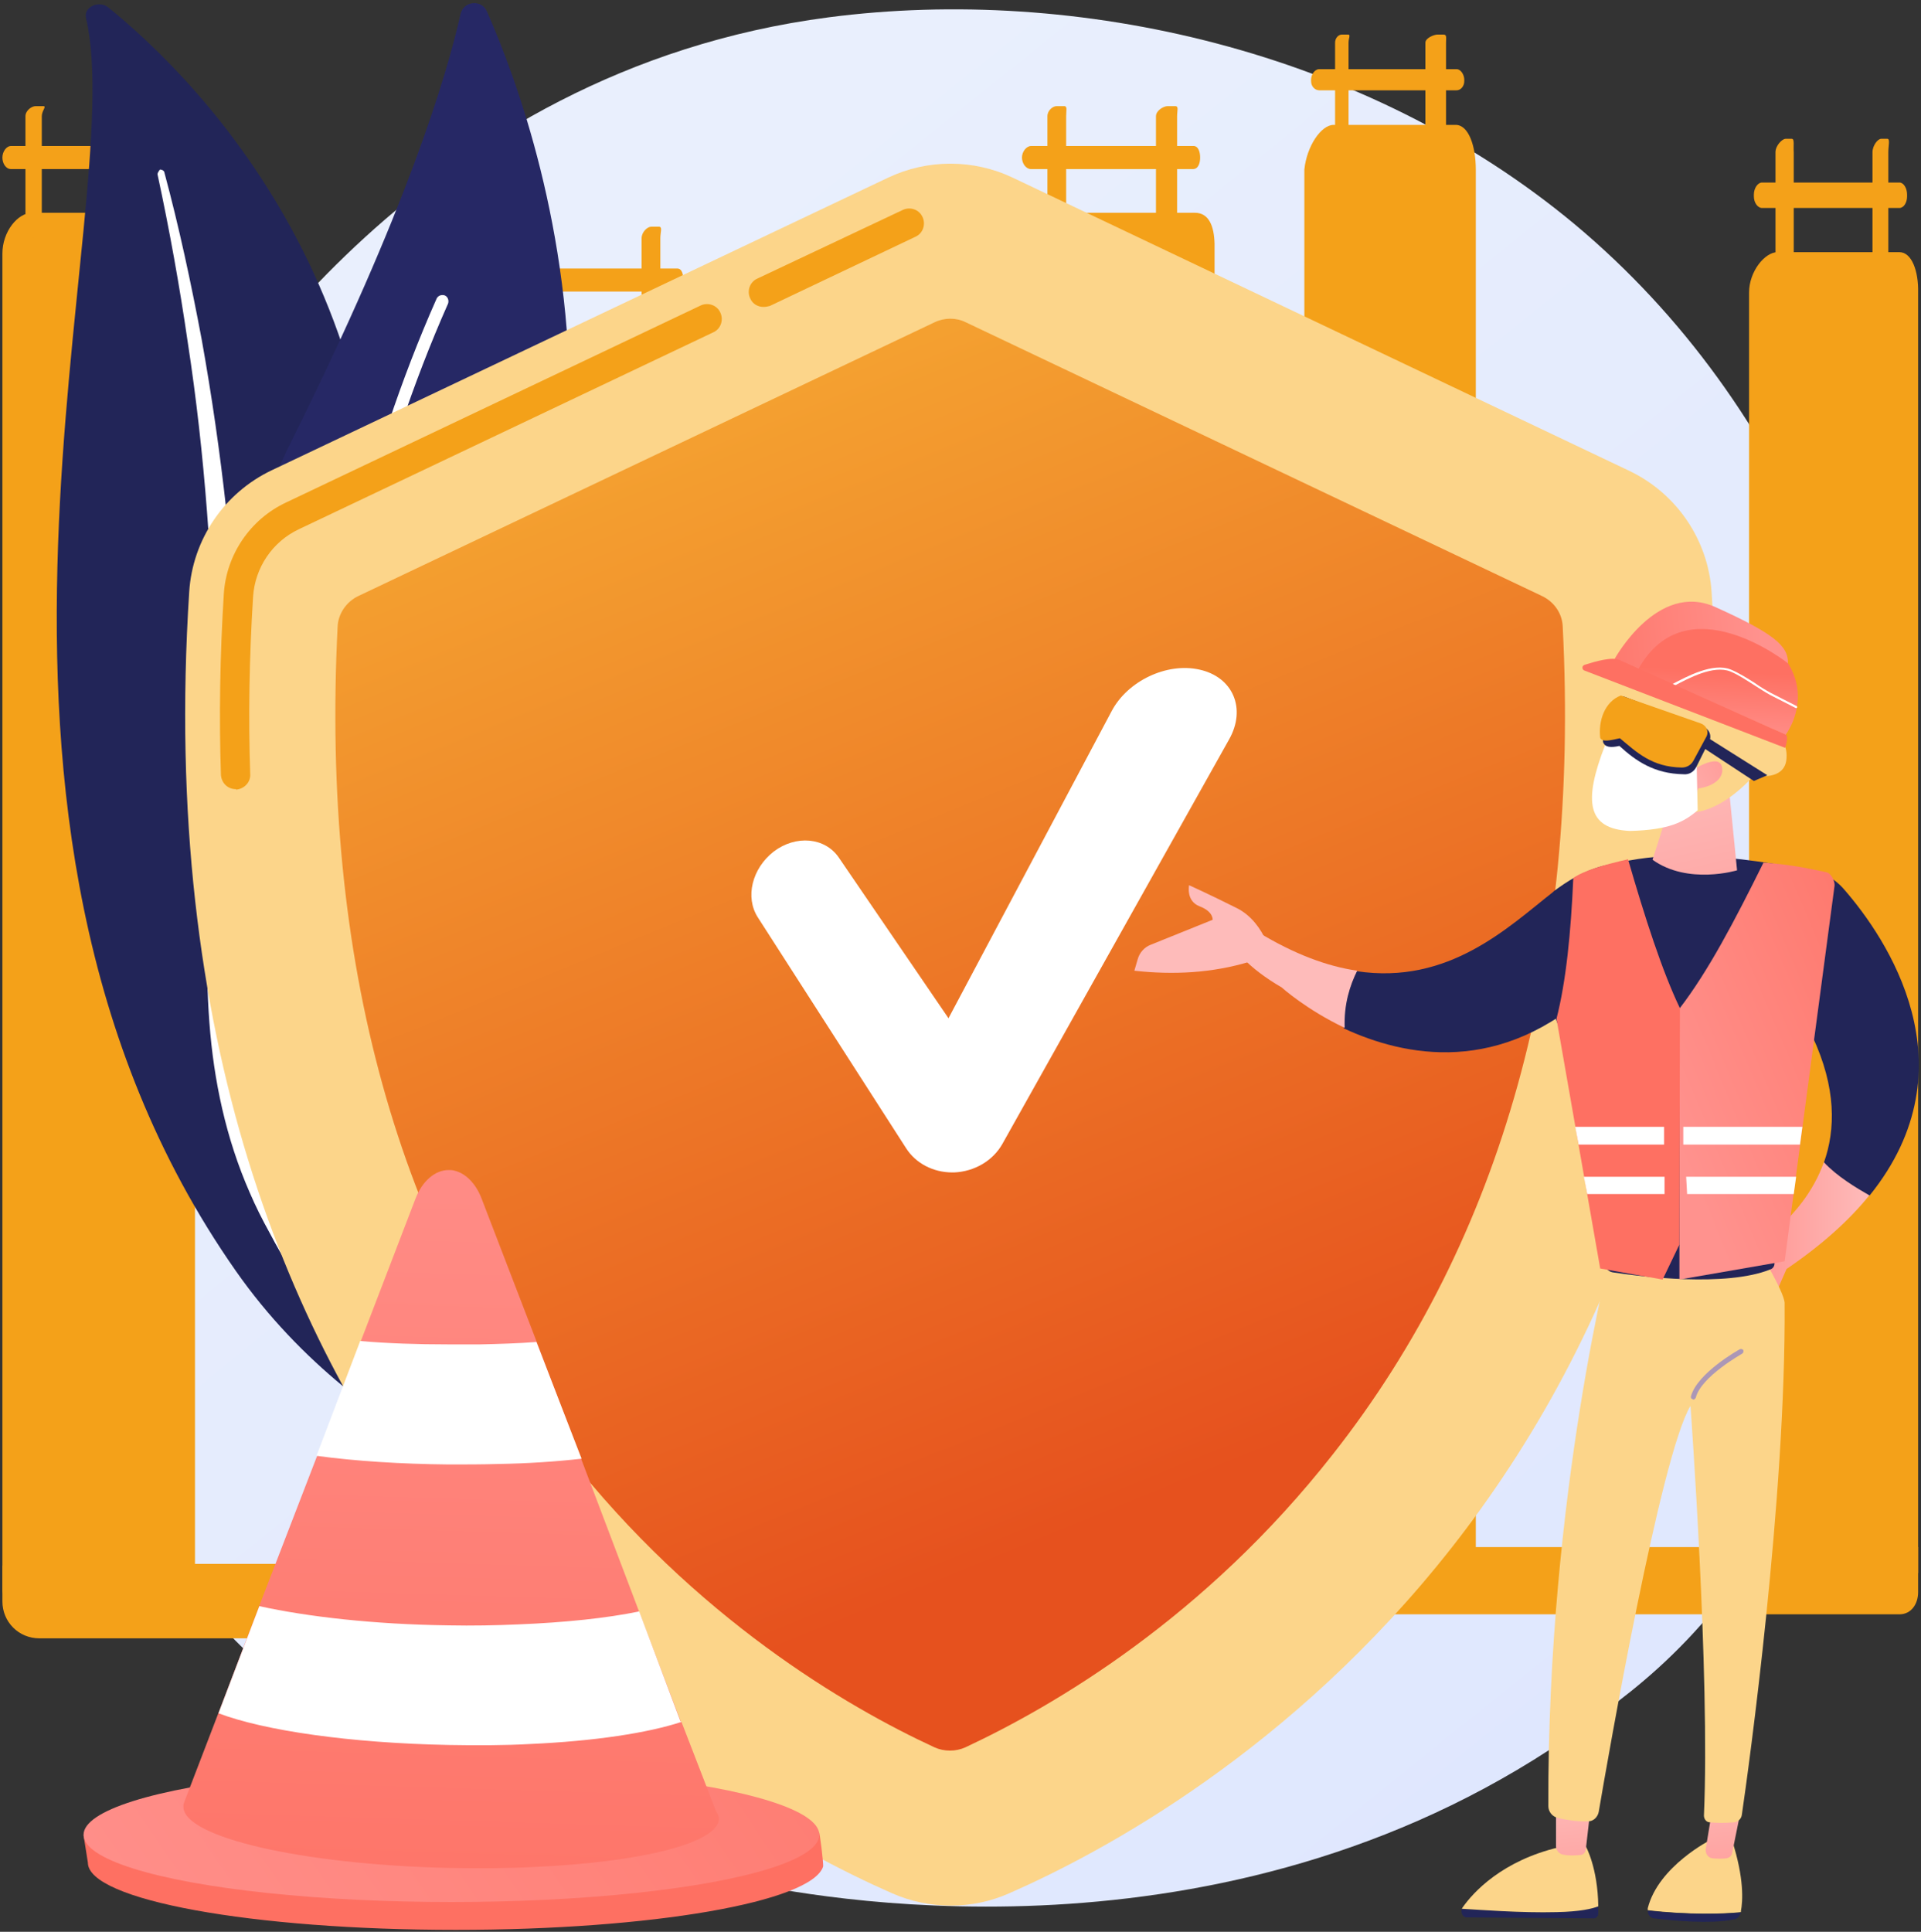 <?xml version="1.0" encoding="UTF-8"?> <svg xmlns="http://www.w3.org/2000/svg" xmlns:xlink="http://www.w3.org/1999/xlink" version="1.1" id="Metaphor_illustration" x="0px" y="0px" viewBox="0 0 400 402.2" style="enable-background:new 0 0 400 402.2;" xml:space="preserve"><rect x="0" y="0" width="400" height="402.2" fill="#333333" stroke="none"/> <style type="text/css"> .st0{fill:url(#SVGID_1_);} .st1{fill:#F4A119;} .st2{fill:#222558;} .st3{fill:#FFFFFF;} .st4{fill:#262865;} .st5{fill:#FCD58A;} .st6{fill:url(#SVGID_00000110440657787773801820000018078456180041837189_);} .st7{fill:url(#SVGID_00000016782936073532090580000012946950167767986595_);} .st8{fill:url(#SVGID_00000129185257860201015200000015681431976009783168_);} .st9{fill:url(#SVGID_00000096754152136409207790000011173376046988121791_);} .st10{fill:url(#SVGID_00000078745294001523653800000011187687403262976676_);} .st11{fill:url(#SVGID_00000132787099006600720140000001976639196829419661_);} .st12{fill:url(#SVGID_00000173119661417992976610000016868055207937684623_);} .st13{fill:url(#SVGID_00000021085856892341151420000004894820385073165492_);} .st14{opacity:0.41;fill:url(#SVGID_00000071536076909804654810000018329304281103550902_);} .st15{fill:url(#SVGID_00000057122366100400725040000014316996914256725170_);} .st16{fill:url(#SVGID_00000010276739236562596920000016233585543385044659_);} .st17{fill:url(#SVGID_00000161631681489488442250000002675723953262053308_);} .st18{fill:url(#SVGID_00000170987210565617026350000002427929896144428446_);} .st19{fill:url(#SVGID_00000022540384230915053430000005858823787825805984_);} .st20{fill:url(#SVGID_00000021106449641726982200000011190901246164280704_);} .st21{fill:url(#SVGID_00000144313992408624770620000012742506404185623965_);} .st22{fill:url(#SVGID_00000051364277587142430250000004821578891805162683_);} .st23{fill:url(#SVGID_00000152237299207338814310000003830588947350077825_);} </style> <g> <linearGradient id="SVGID_1_" gradientUnits="userSpaceOnUse" x1="447.693" y1="514.191" x2="95.564" y2="76.869"> <stop offset="0" style="stop-color:#DAE3FE"></stop> <stop offset="1" style="stop-color:#E9EFFD"></stop> </linearGradient> <path class="st0" d="M351.3,341.4c-8.1,8.5-15.8,14-21.9,18.3c-71.3,50.9-155.6,36.1-173.6,32.4c-26.5-5.4-77.6-15.7-114.6-59 c-56-65.5-47.3-168.7-3.8-236.8c7.9-12.5,49.9-81.6,135.2-92.7c51.6-6.7,111.7,6.8,155.3,43.1C419.2,123,412.7,277,351.3,341.4z"></path> <g> <g> <rect x="289.5" y="140.3" class="st1" width="96" height="13.5"></rect> <path class="st1" d="M271.6,322.2v8.4c0,3.1,2.5,5.5,5.5,5.5h118.4c2.5,0,3.9-2.2,3.9-4.6v-9.4H271.6z"></path> <rect x="289.5" y="211.8" class="st1" width="96" height="14"></rect> <rect x="290.5" y="253.7" class="st1" width="95" height="4.3"></rect> <rect x="290.5" y="180.4" class="st1" width="95" height="4.8"></rect> <g> <path class="st1" d="M303.1,26h-25.4c-2.6,0-5.6,4.4-6.1,9.3v293.1c0.5,1.7,2.1,3.5,3,3.5h32.7V35.3 C307.3,30.4,305.8,26,303.1,26z"></path> <g> <g> <path class="st1" d="M280.7,7.2h-1.3c-0.7,0-1.4,0.7-1.4,1.7v20.1c0,1.1,0.8,1.8,1.4,1.8h1.3c0.7,0,0.1-0.7,0.1-1.8V8.9 C280.8,7.9,281.3,7.2,280.7,7.2z"></path> <path class="st1" d="M300.6,7.2h-1.3c-0.7,0-2.5,0.7-2.5,1.7v20.1c0,1.1,1.9,1.8,2.5,1.8h1.3c0.7,0,0.5-0.7,0.5-1.8V8.9 C301.1,7.9,301.3,7.2,300.6,7.2z"></path> </g> <path class="st1" d="M304.9,16.9c0,1-0.7,1.9-1.6,1.9h-28.6c-0.9,0-1.7-0.8-1.7-1.9v-0.3c0-1,0.7-2.2,1.7-2.2h28.6 c0.9,0,1.6,1.2,1.6,2.2V16.9z"></path> </g> </g> <g> <path class="st1" d="M395.5,52.5h-25.4c-2.6,0-5.9,4-5.9,8.4v263.3c0,1.5,1.9,3.3,2.8,3.3h32.4V60.9 C399.5,56.5,398.1,52.5,395.5,52.5z"></path> <g> <g> <path class="st1" d="M373.1,28.9h-1.3c-0.7,0-2.1,1.4-2.1,2.8v25.3c0,1.3,1.5,2.4,2.1,2.4h1.3c0.7,0,0.4-1,0.4-2.4V31.7 C373.4,30.3,373.7,28.9,373.1,28.9z"></path> <path class="st1" d="M393,28.9h-1.3c-0.7,0-1.8,1.4-1.8,2.8v25.3c0,1.3,1.1,2.4,1.8,2.4h1.3c0.7,0,0.2-1,0.2-2.4V31.7 C393.2,30.3,393.6,28.9,393,28.9z"></path> </g> <path class="st1" d="M397.1,40.9c0,1.3-0.7,2.4-1.6,2.4h-28.6c-0.9,0-1.7-1.1-1.7-2.4v-0.4c0-1.3,0.8-2.5,1.7-2.5h28.6 c0.9,0,1.6,1.2,1.6,2.5V40.9z"></path> </g> </g> </g> </g> <g> <g> <g> <path class="st1" d="M221.6,22.1H220c-0.8,0-1.9,0.9-1.9,2.1v23.4c0,1.2,1.1,2,1.9,2h1.6c0.8,0,0.4-0.8,0.4-2V24.2 C222,23,222.3,22.1,221.6,22.1z"></path> <path class="st1" d="M244.7,22.1h-1.6c-0.8,0-2.4,0.9-2.4,2.1v23.4c0,1.2,1.6,2,2.4,2h1.6c0.8,0,0.4-0.8,0.4-2V24.2 C245.1,23,245.5,22.1,244.7,22.1z"></path> </g> <path class="st1" d="M249.9,32.8c0,1.2-0.4,2.4-1.5,2.4h-33.7c-1.1,0-1.9-1.2-1.9-2.4v0c0-1.2,0.9-2.4,1.9-2.4h33.7 C249.5,30.3,249.9,31.6,249.9,32.8L249.9,32.8z"></path> </g> <path class="st1" d="M248.8,44.3h-29.5c-3,0-6.5,2.9-6.5,6.3v208.9h39.6c1.1,0,0.5-0.9,0.5-2.1V50.7 C252.8,47.2,251.8,44.3,248.8,44.3z"></path> <rect x="18.8" y="83.4" class="st1" width="212.8" height="16.4"></rect> <path class="st1" d="M183.8,341.1H8.2c-4.3,0-7.7-3.4-7.7-7.7v-7.2c0-0.3,0.3-0.6,0.6-0.6h182.8V341.1z"></path> <rect x="18.8" y="209.3" class="st1" width="212.8" height="21.2"></rect> <rect x="22.7" y="216.1" class="st1" width="207" height="4.8"></rect> <g> <path class="st1" d="M36.2,44.3H6.7c-3,0-6.2,3.9-6.2,8.5V331c0,1.6,1.6,2.8,2.7,2.8h37.4v-281C40.5,48.2,39.2,44.3,36.2,44.3z"></path> <g> <g> <path class="st1" d="M9,22.1H7.4c-0.8,0-2.1,0.9-2.1,2.1v23.4c0,1.2,1.3,2,2.1,2H9c0.8,0-0.3-0.8-0.3-2V24.2 C8.7,23,9.8,22.1,9,22.1z"></path> <path class="st1" d="M32.1,22.1h-1.6c-0.8,0-2.1,0.9-2.1,2.1v23.4c0,1.2,1.3,2,2.1,2h1.6c0.8,0,0.2-0.8,0.2-2V24.2 C32.3,23,32.9,22.1,32.1,22.1z"></path> </g> <path class="st1" d="M38.1,32.8c0,1.2-1,2.4-2.1,2.4H2.3c-1.1,0-1.8-1.2-1.8-2.4v0c0-1.2,0.8-2.4,1.8-2.4H36 C37.1,30.3,38.1,31.6,38.1,32.8L38.1,32.8z"></path> </g> </g> <g> <path class="st1" d="M141.3,75.2h-29.5c-3,0-6.6,3.4-6.6,7.5v245.2c0,1.4,2,2.5,3,2.5h37.5V82.7 C145.7,78.6,144.3,75.2,141.3,75.2z"></path> <g> <g> <path class="st1" d="M114.1,47.2h-1.6c-0.8,0-2.5,1.1-2.5,2.4v24c0,1.3,1.7,2.6,2.5,2.6h1.6c0.8,0,0.8-1.3,0.8-2.6v-24 C114.8,48.3,114.8,47.2,114.1,47.2z"></path> <path class="st1" d="M137.2,47.2h-1.6c-0.8,0-2,1.1-2,2.4v24c0,1.3,1.2,2.6,2,2.6h1.6c0.8,0,0.3-1.3,0.3-2.6v-24 C137.5,48.3,138,47.2,137.2,47.2z"></path> </g> <path class="st1" d="M142.3,58.5c0,1.2-0.3,2.2-1.3,2.2h-33.7c-1.1,0-2.1-1-2.1-2.2v0c0-1.2,1-2.6,2.1-2.6H141 C142.1,55.9,142.3,57.3,142.3,58.5L142.3,58.5z"></path> </g> </g> </g> <g> <g> <path class="st2" d="M17.9,3.7c-0.5-2.2,2.6-3.7,4.6-2.2c19.6,15.9,66.8,63.6,55,146.8C62.7,252.8,87.9,291,119.3,314.2 c0,0-43.1-10.9-70.2-49.6C-17.4,169.6,27.3,43.6,17.9,3.7z"></path> <path class="st3" d="M32.8,36.3c2.5,11.6,4.6,23.3,6.3,35c1.8,11.7,3.1,23.5,4,35.2c0.9,11.8,1.5,23.6,1.5,35.3 c0.1,11.8-0.4,23.6-0.9,35.4c-0.5,11.8-1,23.7-0.1,35.7c0.9,12,3.4,24,8.4,35.4c1.2,2.8,2.6,5.6,4.1,8.3c1.4,2.7,3,5.4,4.6,8.1 c3.3,5.3,7,10.4,11.1,15.3c8.3,9.7,18.3,18.4,29.3,25.7c1.2,0.8,2.8,0.6,3.7-0.4c0.9-1,0.7-2.4-0.4-3.2l0,0 c-2.6-1.8-5.2-3.7-7.7-5.7c-1.3-1-2.5-2-3.7-3c-1.2-1-2.4-2-3.6-3.1c-4.7-4.2-9-8.6-12.9-13.3c-7.9-9.4-14.2-19.8-19-30.6 c-2.3-5.4-4.2-11-5.5-16.7c-1.4-5.7-2.2-11.4-2.7-17.3c-0.9-11.6-0.5-23.4-0.2-35.2c0.3-11.8,0.6-23.7,0.3-35.6 c-0.1-5.9-0.4-11.9-0.8-17.8c-0.2-3-0.4-5.9-0.6-8.9c-0.3-3-0.5-5.9-0.9-8.9c-1.3-11.8-3-23.6-5.1-35.3 c-2.2-11.7-4.7-23.4-7.8-34.9c-0.1-0.3-0.5-0.5-0.9-0.5C33,35.7,32.8,36,32.8,36.3z"></path> </g> <g> <g> <path class="st4" d="M64.9,214.4c-2.3,2.4-6.2,1.7-7.6-1.3c-7.5-16.6-24.5-65.5,3.6-121.7c23.7-47.5,32.1-75.6,35-88.5 c0.6-2.7,4.4-3.1,5.5-0.5C113.9,30.7,147,127.3,64.9,214.4z"></path> <path class="st3" d="M60.8,212.6c-0.1,0-0.2,0-0.2,0c-0.7,0-1.3-0.6-1.3-1.3c0-0.8,1.6-81.5,31.6-149.1c0.3-0.7,1.1-0.9,1.7-0.7 c0.7,0.3,0.9,1.1,0.7,1.7c-29.8,67.1-31.4,147.3-31.4,148.1C61.8,212,61.4,212.5,60.8,212.6z"></path> </g> </g> </g> <g> <path class="st5" d="M356.4,123.3c-0.7-10.9-7.3-20.6-17.2-25.3L210.9,37c-8.2-3.9-17.8-3.9-26,0L56.6,97.9 c-9.9,4.7-16.5,14.4-17.2,25.3c-12,186.1,107.3,253.8,146.4,271c7.8,3.4,16.6,3.4,24.3,0C249.1,377.1,368.4,309.3,356.4,123.3z"></path> <path class="st1" d="M159,63.9c-1.2,0-2.3-0.6-2.8-1.8c-0.7-1.5-0.1-3.4,1.5-4.1L188,43.7c1.5-0.7,3.4-0.1,4.1,1.5 c0.7,1.5,0.1,3.4-1.5,4.1l-30.3,14.4C159.9,63.8,159.5,63.9,159,63.9z"></path> <path class="st1" d="M49.1,164.3c-1.7,0-3-1.3-3.1-3c-0.4-12.1-0.2-24.8,0.6-37.6c0.5-8.2,5.5-15.6,13-19.1l86.3-41 c1.5-0.7,3.4-0.1,4.1,1.5c0.7,1.5,0.1,3.4-1.5,4.1l-86.3,41c-5.5,2.6-9.1,8-9.5,14c-0.8,12.6-1,25.1-0.6,37c0.1,1.7-1.3,3.1-3,3.2 C49.2,164.3,49.2,164.3,49.1,164.3z"></path> <linearGradient id="SVGID_00000080889680014613640710000000375283832316951443_" gradientUnits="userSpaceOnUse" x1="141.908" y1="30.962" x2="254.175" y2="306.529"> <stop offset="0" style="stop-color:#F7B234"></stop> <stop offset="1" style="stop-color:#E6511E"></stop> </linearGradient> <path style="fill:url(#SVGID_00000080889680014613640710000000375283832316951443_);" d="M325.4,130.5c-0.1-2.8-1.8-5.2-4.3-6.4 l-120-57c-2-1-4.4-1-6.5,0l-120,57c-2.5,1.2-4.2,3.7-4.3,6.4c-3.5,69.4,12.5,127.3,47.7,172.2c26.8,34.2,58.2,52.6,76.6,61.1 c2,0.9,4.4,0.9,6.4,0c18.4-8.6,49.8-26.9,76.6-61.1C312.9,257.8,328.9,199.9,325.4,130.5z"></path> <path class="st3" d="M198.3,244.1c-4,0-7.6-1.9-9.6-5L157.8,191c-2.7-4.2-1.2-10.2,3.3-13.7c4.6-3.5,10.7-3,13.6,1.3l22.8,33.4 l34-64c3.3-6.2,11.4-10.1,18.2-8.6c7,1.5,9.9,8.1,6.2,14.6l-47.2,84.2c-2,3.5-5.8,5.7-10,5.9C198.5,244.1,198.4,244.1,198.3,244.1 z"></path> </g> <g> <g> <linearGradient id="SVGID_00000160872514567530363100000017374761908295187869_" gradientUnits="userSpaceOnUse" x1="99.199" y1="227.699" x2="96.304" y2="323.227"> <stop offset="0" style="stop-color:#FF928E"></stop> <stop offset="1" style="stop-color:#FE7062"></stop> </linearGradient> <path style="fill:url(#SVGID_00000160872514567530363100000017374761908295187869_);" d="M170.5,381.4l-8.2-0.3 c-13-4.4-38.3-7.4-67.4-7.4c-31.1,0-57.9,3.4-69.9,8.3l-7.6,0.1l0.9,5.7l0,0c0,7.8,34.3,14,76.6,14c40.8,0,74.1-5.8,76.5-13.2 C171.5,388.1,170.7,381.3,170.5,381.4z"></path> <linearGradient id="SVGID_00000109718908674081735200000010739312986858364092_" gradientUnits="userSpaceOnUse" x1="14.984" y1="435.705" x2="240.777" y2="282.282"> <stop offset="0" style="stop-color:#FF928E"></stop> <stop offset="1" style="stop-color:#FE7062"></stop> </linearGradient> <ellipse style="fill:url(#SVGID_00000109718908674081735200000010739312986858364092_);" cx="94" cy="382" rx="76.6" ry="14"></ellipse> </g> <g> <linearGradient id="SVGID_00000181766220836925678190000015533873558557577627_" gradientUnits="userSpaceOnUse" x1="99.342" y1="201.754" x2="92.36" y2="429.122"> <stop offset="0" style="stop-color:#FF928E"></stop> <stop offset="1" style="stop-color:#FE7062"></stop> </linearGradient> <path style="fill:url(#SVGID_00000181766220836925678190000015533873558557577627_);" d="M149.7,378.6c0,5.1-16.1,9.1-38.4,10.1 c-5.6,0.3-11.6,0.3-17.9,0.2c-30.6-0.7-55.2-6.4-55.2-12.7c0-0.1,0-0.5,0-0.5l0,0l0.1-0.3c0-0.1,0.1-0.2,0.1-0.3l7.1-18.5 l8.5-22.3L66,303.2l9.1-23.9l11.4-29.7c1.4-3.7,4.1-6,6.9-6c0.4,0,0.8,0,1.1,0.1c2.4,0.5,4.6,2.7,5.8,5.9l11.5,29.9l9.2,24.2 l12.1,31.9v0l8.7,22.9v0l0.1,0l7.2,18.6C149.4,377.6,149.7,378.1,149.7,378.6z"></path> <path class="st3" d="M141.9,358.5c-7,2.3-18.1,4-31.5,4.6c-5.4,0.3-11.1,0.3-17,0.2c-20.6-0.4-38.4-3-47.9-6.6l8.5-22.3 c10,2.2,23.9,3.8,39.4,4c5,0.1,9.9,0,14.5-0.2c9.8-0.4,18.4-1.3,25.2-2.7l8.6,22.9v0L141.9,358.5z"></path> <path class="st3" d="M121.1,303.7c-5.3,0.6-11.2,1-17.4,1.1c-3.3,0.1-6.8,0.1-10.3,0.1c-10-0.1-19.4-0.7-27.5-1.8l9.1-23.9 c5.7,0.5,11.9,0.7,18.3,0.7c2.3,0,4.5,0,6.7,0c4-0.1,7.9-0.2,11.7-0.5L121.1,303.7z"></path> </g> </g> <g> <g> <linearGradient id="SVGID_00000001647288835997198110000012472998964815127989_" gradientUnits="userSpaceOnUse" x1="-2034.08" y1="255.487" x2="-2007.795" y2="255.487" gradientTransform="matrix(-1 0 0 1 -1644.831 0)"> <stop offset="0" style="stop-color:#FEBBBA"></stop> <stop offset="1" style="stop-color:#FF928E"></stop> </linearGradient> <path style="fill:url(#SVGID_00000001647288835997198110000012472998964815127989_);" d="M379.8,241.9c2.7,2.9,6.7,5.4,9.5,6.9 c-4.2,5.2-9.8,10.3-17.3,15.4l-2.1,4.8l-6.9-8.2C363,260.8,375.3,254.7,379.8,241.9z"></path> <path class="st5" d="M343.1,397.7c0-0.1,0-0.3,0-0.4c2.2-8.8,13.2-14.3,13.2-14.3l4.4,0.3c2.5,7.8,2.2,12.5,1.8,14.6 c0,0.1,0,0.1,0,0.2C358.9,398.5,351.5,398.7,343.1,397.7z"></path> <path class="st2" d="M362.5,398.2c-0.2,0.7-0.7,1.3-1.4,1.4c-5.1,1.1-13.3,0.2-16.7-0.2c-0.8-0.1-1.3-0.8-1.3-1.6 C351.5,398.7,358.9,398.5,362.5,398.2z"></path> <linearGradient id="SVGID_00000050628758595760920810000008753762114669366921_" gradientUnits="userSpaceOnUse" x1="-2002.17" y1="368.282" x2="-2005.934" y2="401.139" gradientTransform="matrix(-1 0 0 1 -1644.831 0)"> <stop offset="0" style="stop-color:#FEBBBA"></stop> <stop offset="1" style="stop-color:#FF928E"></stop> </linearGradient> <path style="fill:url(#SVGID_00000050628758595760920810000008753762114669366921_);" d="M362.5,376.8l-1.8,8.9 c-0.1,0.7-0.6,1.1-1.2,1.2c-0.7,0.1-1.8,0.1-2.9,0c-1-0.1-1.6-1.1-1.4-2.1l1.3-7.9H362.5z"></path> <path class="st2" d="M324.2,398.1c4.8-0.1,7.3-0.7,8.6-1.2c0,0.5,0,1,0,1.5c0,0.5-0.4,1-0.9,1l-26.5-0.2c-0.8,0-1.3-1-1-1.8 C307.9,397.6,316.7,398.3,324.2,398.1z"></path> <path class="st5" d="M304.4,397.4c0-0.1,0.1-0.1,0.1-0.2c2.3-3.3,8.3-9.8,20.1-12.6l5.6-0.2c0,0,2.5,4.4,2.6,12.5 c-1.3,0.5-3.8,1.1-8.6,1.2C316.7,398.3,307.9,397.6,304.4,397.4z"></path> <linearGradient id="SVGID_00000018228066774752588050000018122468566235845042_" gradientUnits="userSpaceOnUse" x1="-1971.501" y1="371.796" x2="-1975.266" y2="404.654" gradientTransform="matrix(-1 0 0 1 -1644.831 0)"> <stop offset="0" style="stop-color:#FEBBBA"></stop> <stop offset="1" style="stop-color:#FF928E"></stop> </linearGradient> <path style="fill:url(#SVGID_00000018228066774752588050000018122468566235845042_);" d="M331.3,375.8c-0.1,0.4-0.8,6.8-1.1,9.3 c-0.1,0.6-0.5,1-1,1.1c-1,0.1-2.5,0.2-3.9-0.1c-0.7-0.2-1.3-0.9-1.3-1.7v-10L331.3,375.8z"></path> <path class="st5" d="M335.8,259.1c0,0-13.6,51.7-13.4,116.9c0,1.2,0.8,2.2,2,2.5c1.7,0.4,4.2,0.8,6.3,0.7c1.1,0,2-0.9,2.2-2 c1.9-11.2,12.9-74.3,19.1-84.5c0,0,4.1,56.2,2.8,85.3c0,0.7,0.5,1.4,1.2,1.4c1.1,0.1,2.8,0.2,5.1,0c0.8-0.1,1.5-0.7,1.6-1.6 c1.4-9.5,9.2-65.9,8.9-106.5c0-2.3-6.1-12.3-6.1-12.3H335.8z"></path> <path class="st2" d="M316.9,196.5c2.2-2.8,4.1-5.7,5.8-8.8c2.3-4.3,0.2,2.8,0.8-2.1c16.9-12.2,42.4-6,52.3-4.8 c3.2,0.4,6.2,2,8.3,4.5c8.5,9.8,27,36.6,5.2,63.6c-2.8-1.6-6.8-4-9.5-6.9c2.4-6.8,2.6-15.5-2.4-26.2c-0.2,0.8-0.4,1.7-0.6,2.5 c-7,22.1-7.3,40.5-7.3,44.7c0,0.6-0.3,1.1-0.9,1.3c-9.2,3.7-26.9,1.5-32.8,0.6c-1.1-0.2-1.8-1.2-1.7-2.3 c2.9-21.1-12-55.8-16-64.5C317.8,197.5,317.4,197,316.9,196.5z"></path> <linearGradient id="SVGID_00000122678603152272060990000008096613189706417031_" gradientUnits="userSpaceOnUse" x1="-1993.852" y1="158.229" x2="-2008.227" y2="220.351" gradientTransform="matrix(-1 0 0 1 -1644.831 0)"> <stop offset="0" style="stop-color:#FEBBBA"></stop> <stop offset="1" style="stop-color:#FF928E"></stop> </linearGradient> <path style="fill:url(#SVGID_00000122678603152272060990000008096613189706417031_);" d="M359.9,163.1l1.8,18.1 c0,0-10.2,3.1-17.6-2.2l5.2-16.4L359.9,163.1z"></path> <path class="st2" d="M378.3,214.1c3.7-10.1,2.4-22.4,2.3-22.5l-1,0.1c0,0.1,1.3,12.1-2.3,22L378.3,214.1z"></path> <linearGradient id="SVGID_00000140695380380733855450000001578680588874662074_" gradientUnits="userSpaceOnUse" x1="-6825.546" y1="118.243" x2="-6936.332" y2="277.774" gradientTransform="matrix(-1 0 0 1 -6584.564 0)"> <stop offset="0" style="stop-color:#53D8FF"></stop> <stop offset="1" style="stop-color:#3840F7"></stop> </linearGradient> <path style="opacity:0.41;fill:url(#SVGID_00000140695380380733855450000001578680588874662074_);" d="M352.6,291.4 c0.2,0,0.4-0.2,0.5-0.4c1.1-4.4,9.6-9.1,9.7-9.2c0.2-0.1,0.3-0.5,0.2-0.7c-0.1-0.2-0.5-0.3-0.7-0.2c-0.4,0.2-8.9,5-10.2,9.8 c-0.1,0.3,0.1,0.6,0.4,0.6C352.5,291.4,352.6,291.4,352.6,291.4z"></path> <g> <path class="st2" d="M282.5,202.2c19.2,2.9,31.6-9.2,40.9-16.5c12.3-9.7,21.8-5,21.8-5l-13.1,25c-19.6,18.4-39.6,14.3-52.3,8.4 C279.7,209.2,281,205.2,282.5,202.2z"></path> <linearGradient id="SVGID_00000116956009974542849370000002436518139601746054_" gradientUnits="userSpaceOnUse" x1="-4041.077" y1="928.769" x2="-4086.449" y2="953.038" gradientTransform="matrix(-1 0 0 1 -2412.6 0)"> <stop offset="0" style="stop-color:#FEBBBA"></stop> <stop offset="1" style="stop-color:#FF928E"></stop> </linearGradient> <path style="fill:url(#SVGID_00000116956009974542849370000002436518139601746054_);" d="M255.6,190.7l6.4,3.4 c7.6,4.6,14.4,7.1,20.6,8c-1.5,3-2.8,7-2.6,11.9c-8-3.8-13.1-8.4-13.1-8.4C252.4,197.1,255.6,190.7,255.6,190.7z"></path> </g> <linearGradient id="SVGID_00000140715597916289166510000004902368042771742856_" gradientUnits="userSpaceOnUse" x1="-4038.65" y1="933.311" x2="-4084.021" y2="957.58" gradientTransform="matrix(-1 0 0 1 -2412.6 0)"> <stop offset="0" style="stop-color:#FEBBBA"></stop> <stop offset="1" style="stop-color:#FF928E"></stop> </linearGradient> <path style="fill:url(#SVGID_00000140715597916289166510000004902368042771742856_);" d="M236.9,199.7c0.4-1.4,1.4-2.5,2.7-3 l12.9-5.2c0,0,0.2-1.7-2.7-2.8c-2.9-1.1-2.2-4.4-2.2-4.4s4,1.8,9.8,4.7c3.3,1.6,5.2,4.6,6.2,6.8l-3.3,4.4 c-7.9,2.4-16,2.8-24.1,1.9L236.9,199.7z"></path> <g> <linearGradient id="SVGID_00000028291102161482135380000006753424098941226379_" gradientUnits="userSpaceOnUse" x1="-8666.723" y1="-3473.198" x2="-8675.701" y2="-3502.811" gradientTransform="matrix(-0.746 -0.666 -0.666 0.746 -8443.056 -3016.801)"> <stop offset="0" style="stop-color:#FEBBBA"></stop> <stop offset="1" style="stop-color:#FF928E"></stop> </linearGradient> <path style="fill:url(#SVGID_00000028291102161482135380000006753424098941226379_);" d="M339.7,144.5c0,0-8.7,16.3-7.6,22.9 c1.1,6.6,11.9,6.1,21.3,0.8l6.6-17.6L339.7,144.5z"></path> <path class="st5" d="M353,159.6c-0.4-0.2-0.5-0.6-0.3-1c0.7-1.1,2-3.2,2.4-5.1c0,0,1.6-1-4-2.3c-5.5-1.3-13.8-3.4-15.5-8.1 c-1.7-4.6,5.2-11.9,9.8-6.9c0.3,0.3,0.8,0.4,1.1,0c1.2-1.5,4.2-4.6,8.5-2.7c4,1.8,4.4,4.7,4.4,6.2c0,0.4,0.4,0.8,0.8,0.7 c2-0.4,6.8-0.7,9.1,4.2c1.8,4.1,0.6,6.4-0.4,7.5c-0.4,0.4-0.2,1,0.3,1.1c1.3,0.4,3,1.5,2.8,4.6c-0.2,4.3-5,3.9-6.4,3.7 c-0.2,0-0.4,0-0.6,0.2c-1.2,1.3-6.4,6.8-12.1,7.4c-0.5,0.1-0.9-0.4-0.7-0.9l2.5-7.1c0.1-0.3,0-0.7-0.4-0.8L353,159.6z"></path> <linearGradient id="SVGID_00000033335317640748814950000016433957106457209271_" gradientUnits="userSpaceOnUse" x1="-8675.901" y1="-3473.335" x2="-8683.979" y2="-3499.979" gradientTransform="matrix(-0.746 -0.666 -0.666 0.746 -8443.056 -3016.801)"> <stop offset="0" style="stop-color:#FEBBBA"></stop> <stop offset="1" style="stop-color:#FF928E"></stop> </linearGradient> <path style="fill:url(#SVGID_00000033335317640748814950000016433957106457209271_);" d="M352,160.6c0,0,6.2-4.2,6.6-0.7 c0.5,3.6-5.6,5.2-8.5,3.8L352,160.6z"></path> </g> <g> <linearGradient id="SVGID_00000177478221439161388360000017694152054454256296_" gradientUnits="userSpaceOnUse" x1="354.607" y1="154.839" x2="355.411" y2="139.561"> <stop offset="0" style="stop-color:#FF928E"></stop> <stop offset="1" style="stop-color:#FE7062"></stop> </linearGradient> <path style="fill:url(#SVGID_00000177478221439161388360000017694152054454256296_);" d="M336.3,137.2c0,0,9.8-17,27.4-6.8 c17.6,10.2,8.1,22.6,8.1,22.6L336.3,137.2z"></path> <linearGradient id="SVGID_00000135668486516780955820000008653244778099207359_" gradientUnits="userSpaceOnUse" x1="-2471.166" y1="-353.81" x2="-2434.117" y2="-331.694" gradientTransform="matrix(-0.905 -0.425 -0.425 0.905 -2019.844 -598.843)"> <stop offset="0" style="stop-color:#FF928E"></stop> <stop offset="1" style="stop-color:#FE7062"></stop> </linearGradient> <path style="fill:url(#SVGID_00000135668486516780955820000008653244778099207359_);" d="M372.3,138.1c0,0-21.2-16.9-31.2,1.3 c-4.1-1.8-4.9-2.2-4.9-2.2s8.9-16.3,21-10.8C369.4,131.9,372.4,134.5,372.3,138.1z"></path> <path class="st3" d="M348.1,143c0.1,0,0.1,0,0.2,0l0.1-0.1c3.2-1.7,8.4-4.5,11.9-3.1c1.7,0.7,3.3,1.8,4.9,2.8 c1.1,0.7,2.3,1.5,3.4,2.1c1.6,0.8,3.3,1.7,5.3,2.7l0,0c0.1,0.1,0.2,0,0.3-0.1c0.1-0.1,0-0.2-0.1-0.3c-2-1-3.7-1.9-5.3-2.7 c-1.1-0.6-2.3-1.3-3.4-2.1c-1.6-1-3.3-2.1-5-2.8c-3.7-1.5-9.1,1.4-12.3,3.1l-0.1,0.1c-0.1,0.1-0.1,0.2-0.1,0.3 C348,142.9,348,142.9,348.1,143z"></path> <linearGradient id="SVGID_00000124851278314144885550000017630241706478827654_" gradientUnits="userSpaceOnUse" x1="371.899" y1="101.488" x2="363.536" y2="119.5"> <stop offset="0" style="stop-color:#FF928E"></stop> <stop offset="1" style="stop-color:#FE7062"></stop> </linearGradient> <path style="fill:url(#SVGID_00000124851278314144885550000017630241706478827654_);" d="M371.7,155.7l-41.8-16.1 c-0.3-0.1-0.4-0.4-0.4-0.6c0-0.3,0.2-0.5,0.5-0.6c2.2-0.7,5.7-1.7,7.2-1c4.6,2.1,34.7,15.6,34.7,15.6S372.5,153.3,371.7,155.7z"></path> </g> <path class="st3" d="M334.2,155.2c4.2-2.4,12,1.6,19.1,4.5l0.2,9c-2.8,2.4-5.9,4.1-14.1,4.3C330.4,172.6,329.7,166.8,334.2,155.2 z"></path> <g> <polygon class="st2" points="355.3,153.4 368,161.4 365.2,162.6 354.7,155.7 "></polygon> <path class="st2" d="M338.1,145l16.6,6.3c1.2,0.5,1.8,1.9,1.2,3l-2.7,5.4c-0.5,1-1.5,1.6-2.6,1.5c-6.2-0.1-10-2.8-13.4-5.9 c-1.8,0.4-3,0.3-3.4-0.8C333.5,150.8,334.7,146.5,338.1,145z"></path> <path class="st1" d="M337.5,144.8l16.6,5.8c1.2,0.4,1.8,1.7,1.2,2.8l-2.7,5c-0.5,0.9-1.4,1.4-2.4,1.4c-6.3-0.1-9.4-3.2-12.9-6.1 c-1.8,0.4-3.7,0.9-4.1-0.1C332.8,150.1,334.1,146.1,337.5,144.8z"></path> </g> </g> <g> <linearGradient id="SVGID_00000167371131283114315470000001756440624796054952_" gradientUnits="userSpaceOnUse" x1="345.936" y1="230.965" x2="412.516" y2="202.982"> <stop offset="0" style="stop-color:#FF928E"></stop> <stop offset="1" style="stop-color:#FE7062"></stop> </linearGradient> <path style="fill:url(#SVGID_00000167371131283114315470000001756440624796054952_);" d="M382,184.4l-10.4,78.2l-21.9,3.8V210 c6-7.8,11.4-18.1,17.5-30.4c6,0.4,10.2,1.4,13.1,2C381.3,181.8,382.1,183.5,382,184.4z"></path> <linearGradient id="SVGID_00000135652208125524501100000012207732346908302479_" gradientUnits="userSpaceOnUse" x1="413.737" y1="204.095" x2="382.859" y2="212.136"> <stop offset="0" style="stop-color:#FF928E"></stop> <stop offset="1" style="stop-color:#FE7062"></stop> </linearGradient> <path style="fill:url(#SVGID_00000135652208125524501100000012207732346908302479_);" d="M339,178.9c3.5,12.1,7.1,23.3,10.8,31 l-0.1,49.2l-3.5,7.3l-13-2.3l-9.1-52c2-7.8,3-17.9,3.5-29.3C329.9,181.2,334.2,180,339,178.9z"></path> <polygon class="st3" points="350.5,238.3 374.8,238.3 375.3,234.6 350.5,234.6 "></polygon> <polygon class="st3" points="351.3,248.6 373.5,248.6 374,245 351.1,245 "></polygon> <polygon class="st3" points="328.7,238.3 346.5,238.3 346.5,234.6 328,234.6 "></polygon> <polygon class="st3" points="330.5,248.6 346.6,248.6 346.6,245 329.8,245 "></polygon> </g> </g> </g> </svg> 